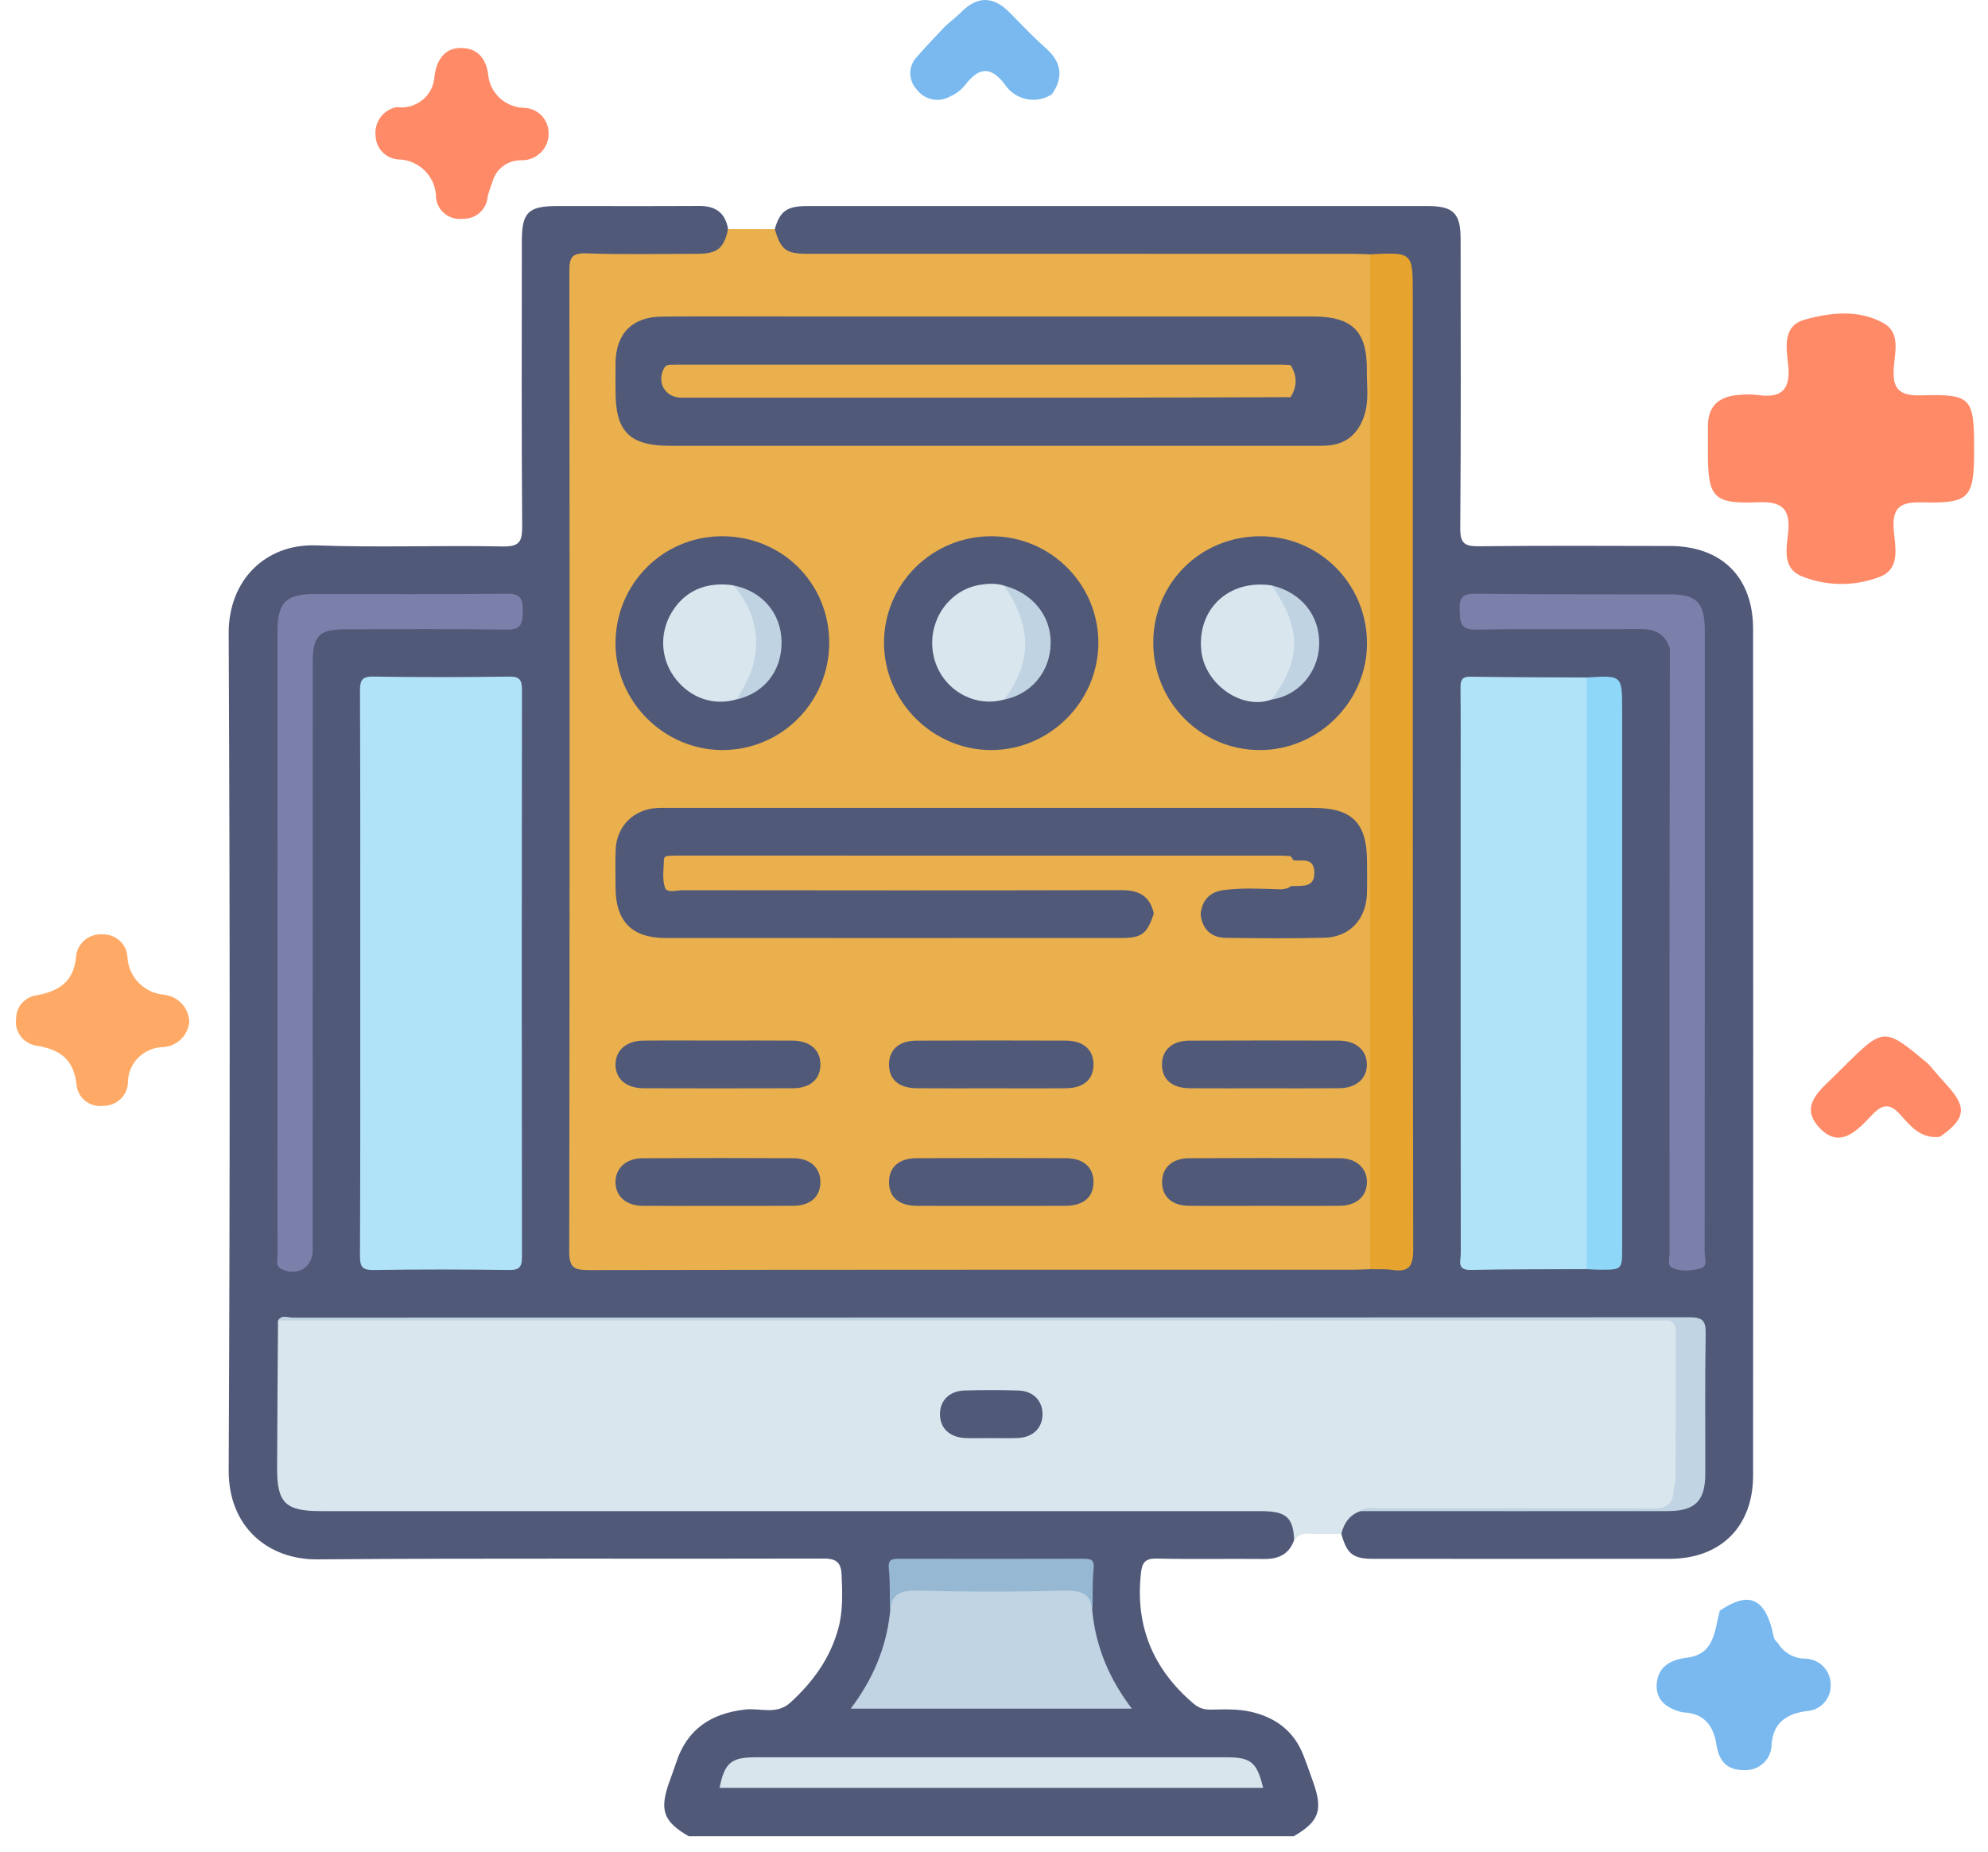 <svg width="73" height="68" viewBox="0 0 73 68" fill="none" xmlns="http://www.w3.org/2000/svg">
<path d="M61.782 62.878C61.23 62.745 60.796 62.45 60.834 61.846C60.875 61.215 61.323 60.946 61.946 60.871C62.974 60.746 62.956 59.865 63.15 59.147C64.172 58.451 64.754 58.652 65.068 59.824C65.116 60.003 65.106 60.201 65.281 60.326C65.385 60.506 65.537 60.654 65.719 60.757C65.902 60.859 66.109 60.911 66.318 60.908C66.566 60.921 66.799 61.029 66.967 61.209C67.136 61.389 67.227 61.627 67.221 61.872C67.226 61.994 67.207 62.115 67.165 62.229C67.122 62.343 67.058 62.448 66.974 62.537C66.891 62.626 66.791 62.698 66.68 62.749C66.568 62.8 66.448 62.828 66.325 62.833C65.613 62.936 65.131 63.239 65.053 64.031C65.057 64.161 65.033 64.29 64.984 64.41C64.935 64.53 64.862 64.639 64.769 64.73C64.675 64.82 64.564 64.891 64.442 64.938C64.32 64.984 64.19 65.005 64.059 64.999C63.406 65.016 63.117 64.647 63.031 64.081C62.919 63.354 62.567 62.903 61.782 62.878Z" fill="#79B9EF"/>
<path d="M71.237 41.743C70.548 41.831 70.161 41.363 69.777 40.929C69.407 40.511 69.128 40.537 68.75 40.933C68.215 41.492 67.573 42.231 66.804 41.405C66.05 40.598 66.85 40.022 67.395 39.476C67.486 39.384 67.579 39.293 67.671 39.202C69.179 37.706 69.179 37.706 70.806 39.066C71.035 39.328 71.258 39.595 71.493 39.852C72.239 40.663 72.183 41.084 71.237 41.743Z" fill="#FF8A68"/>
<path d="M6.95 37.509C6.932 37.755 6.825 37.986 6.648 38.159C6.471 38.332 6.237 38.436 5.989 38.451C5.643 38.457 5.314 38.598 5.072 38.843C4.831 39.088 4.696 39.417 4.698 39.759C4.689 39.989 4.589 40.205 4.422 40.363C4.254 40.521 4.03 40.609 3.799 40.607C3.684 40.623 3.567 40.616 3.455 40.587C3.342 40.558 3.237 40.507 3.145 40.436C3.053 40.366 2.976 40.279 2.919 40.178C2.862 40.078 2.826 39.968 2.812 39.854C2.715 38.908 2.219 38.534 1.325 38.397C1.095 38.358 0.889 38.232 0.752 38.045C0.615 37.858 0.557 37.625 0.592 37.396C0.593 37.184 0.673 36.98 0.817 36.823C0.961 36.666 1.158 36.566 1.371 36.544C2.182 36.39 2.726 36.028 2.793 35.11C2.818 34.879 2.933 34.668 3.112 34.519C3.291 34.37 3.522 34.295 3.755 34.31C3.988 34.301 4.215 34.382 4.388 34.536C4.561 34.691 4.666 34.906 4.68 35.136C4.695 35.494 4.841 35.834 5.093 36.09C5.344 36.347 5.682 36.503 6.043 36.529C6.286 36.561 6.51 36.677 6.676 36.856C6.841 37.035 6.938 37.266 6.95 37.509Z" fill="#FEAA66"/>
<path d="M34.726 0.944C34.921 0.774 35.126 0.615 35.308 0.434C35.913 -0.169 36.495 -0.129 37.079 0.465C37.51 0.904 37.934 1.353 38.394 1.759C38.977 2.274 39.067 2.825 38.627 3.461C38.49 3.55 38.337 3.611 38.176 3.642C38.016 3.672 37.851 3.671 37.69 3.638C37.53 3.605 37.378 3.541 37.243 3.45C37.108 3.359 36.992 3.242 36.903 3.106C36.35 2.378 35.916 2.5 35.425 3.14C35.282 3.315 35.098 3.452 34.889 3.542C34.691 3.656 34.456 3.693 34.231 3.648C34.006 3.602 33.806 3.476 33.669 3.293C33.511 3.128 33.423 2.908 33.426 2.68C33.428 2.452 33.52 2.234 33.682 2.072C34.017 1.686 34.377 1.32 34.726 0.944Z" fill="#79B9EF"/>
<path d="M14.563 3.932C14.732 3.957 14.905 3.947 15.07 3.901C15.235 3.855 15.388 3.775 15.52 3.666C15.651 3.558 15.758 3.423 15.833 3.27C15.908 3.118 15.95 2.951 15.955 2.782C16.039 2.218 16.308 1.764 16.92 1.762C17.503 1.759 17.843 2.114 17.924 2.727C17.951 3.052 18.096 3.356 18.333 3.582C18.57 3.809 18.882 3.942 19.211 3.958C19.333 3.958 19.455 3.982 19.568 4.028C19.682 4.075 19.785 4.143 19.871 4.229C19.958 4.315 20.027 4.418 20.074 4.53C20.12 4.642 20.145 4.763 20.144 4.884C20.148 5.014 20.126 5.144 20.079 5.265C20.032 5.386 19.96 5.497 19.869 5.59C19.777 5.684 19.668 5.758 19.547 5.809C19.426 5.86 19.296 5.886 19.165 5.886C18.92 5.876 18.68 5.949 18.483 6.093C18.286 6.237 18.145 6.444 18.084 6.678C18.012 6.856 17.953 7.037 17.906 7.222C17.89 7.45 17.784 7.662 17.612 7.814C17.44 7.966 17.214 8.045 16.984 8.034C16.869 8.048 16.753 8.038 16.642 8.007C16.531 7.976 16.427 7.923 16.337 7.852C16.246 7.781 16.171 7.693 16.115 7.593C16.059 7.493 16.024 7.383 16.011 7.269C16.013 7.084 15.978 6.901 15.908 6.73C15.838 6.558 15.734 6.403 15.603 6.271C15.472 6.139 15.316 6.035 15.144 5.963C14.973 5.891 14.788 5.854 14.601 5.853C14.387 5.832 14.187 5.735 14.039 5.58C13.891 5.425 13.804 5.222 13.794 5.009C13.76 4.767 13.821 4.52 13.963 4.32C14.106 4.12 14.32 3.981 14.563 3.932Z" fill="#FF8A68"/>
<path d="M72.49 16.506C72.49 18.295 72.337 18.491 70.585 18.447C69.792 18.426 69.475 18.62 69.538 19.453C69.587 20.087 69.818 20.935 68.951 21.209C68.026 21.546 67.006 21.52 66.1 21.135C65.447 20.829 65.605 20.121 65.661 19.57C65.749 18.69 65.454 18.405 64.546 18.444C62.91 18.512 62.716 18.265 62.715 16.627C62.715 16.305 62.718 15.983 62.715 15.661C62.711 14.905 63.124 14.548 63.853 14.503C64.08 14.479 64.308 14.479 64.535 14.503C65.418 14.638 65.759 14.309 65.662 13.406C65.595 12.789 65.45 11.97 66.253 11.743C67.207 11.474 68.257 11.352 69.176 11.873C69.783 12.218 69.584 12.925 69.542 13.477C69.483 14.259 69.708 14.543 70.55 14.518C72.4 14.465 72.491 14.604 72.49 16.506Z" fill="#FF8A68"/>
<path d="M25.291 67.429C24.352 66.886 24.205 66.466 24.585 65.413C24.671 65.176 24.758 64.939 24.837 64.7C25.24 63.484 26.123 62.917 27.358 62.775C27.915 62.71 28.514 62.986 29.029 62.515C29.851 61.762 30.481 60.898 30.78 59.812C30.958 59.163 30.933 58.504 30.905 57.84C30.887 57.387 30.725 57.229 30.241 57.231C24.045 57.249 17.849 57.212 11.654 57.261C9.843 57.276 8.389 56.069 8.398 53.995C8.446 43.746 8.445 33.498 8.398 23.25C8.39 21.322 9.735 19.957 11.622 20.027C13.898 20.112 16.18 20.02 18.459 20.066C19.086 20.078 19.178 19.877 19.174 19.317C19.149 15.83 19.16 12.342 19.162 8.855C19.162 7.795 19.397 7.566 20.472 7.566C22.206 7.566 23.941 7.573 25.674 7.563C26.273 7.559 26.634 7.812 26.735 8.411C26.816 8.937 26.597 9.273 26.058 9.433C25.735 9.529 25.401 9.508 25.071 9.509C23.999 9.512 22.928 9.503 21.857 9.513C21.215 9.519 21.172 9.573 21.156 10.224C21.153 10.36 21.155 10.496 21.155 10.633C21.155 22.204 21.155 33.776 21.155 45.347C21.155 46.426 21.156 46.427 22.25 46.427C31.347 46.427 40.444 46.427 49.542 46.427C49.795 46.427 50.048 46.421 50.301 46.443C51.642 46.383 51.643 46.383 51.643 45.001C51.643 33.632 51.643 22.263 51.643 10.894C51.643 9.555 51.643 9.555 50.318 9.494C48.819 9.528 47.319 9.507 45.819 9.508C40.58 9.511 35.341 9.51 30.101 9.508C29.771 9.508 29.437 9.531 29.113 9.442C28.587 9.296 28.372 8.955 28.451 8.412C28.638 7.756 28.895 7.567 29.626 7.567C33.755 7.566 37.884 7.566 42.013 7.566C45.479 7.566 48.946 7.566 52.413 7.566C53.366 7.567 53.633 7.825 53.634 8.768C53.637 12.313 53.65 15.858 53.621 19.402C53.617 19.961 53.791 20.065 54.304 20.059C56.641 20.033 58.978 20.044 61.315 20.049C63.219 20.052 64.373 21.193 64.374 23.096C64.379 33.457 64.379 43.818 64.374 54.179C64.373 56.061 63.186 57.239 61.31 57.241C57.687 57.245 54.065 57.243 50.442 57.242C49.678 57.241 49.464 57.07 49.253 56.323C49.215 55.761 49.398 55.553 50.106 55.352C53.671 55.321 57.236 55.347 60.8 55.337C61.053 55.336 61.306 55.353 61.555 55.286C62.109 55.136 62.366 54.877 62.38 54.302C62.422 52.569 62.399 50.835 62.393 49.102C62.392 48.74 62.223 48.573 61.861 48.562C61.608 48.555 61.356 48.536 61.102 48.536C44.506 48.537 27.909 48.536 11.312 48.54C11.03 48.54 10.719 48.452 10.493 48.72C10.393 48.9 10.398 49.097 10.398 49.291C10.396 50.889 10.385 52.486 10.402 54.084C10.411 54.954 10.73 55.262 11.61 55.308C11.883 55.322 12.155 55.315 12.428 55.315C23.552 55.315 34.676 55.315 45.8 55.316C46.112 55.316 46.425 55.296 46.734 55.347C47.399 55.456 47.674 55.883 47.522 56.554C47.337 57.064 46.961 57.251 46.435 57.247C45.113 57.235 43.791 57.261 42.469 57.232C42.056 57.222 41.94 57.382 41.898 57.748C41.676 59.701 42.336 61.289 43.825 62.556C44.02 62.722 44.211 62.781 44.455 62.778C44.959 62.77 45.465 62.746 45.964 62.865C46.853 63.077 47.507 63.569 47.852 64.432C47.981 64.755 48.093 65.086 48.211 65.414C48.591 66.466 48.445 66.884 47.505 67.429C40.101 67.429 32.696 67.429 25.291 67.429Z" fill="#515979"/>
<path d="M50.311 46.604C50.117 46.612 49.923 46.625 49.728 46.625C40.358 46.626 30.988 46.621 21.617 46.638C21.081 46.639 20.901 46.549 20.902 45.958C20.922 33.958 20.92 21.957 20.907 9.957C20.907 9.472 20.984 9.286 21.529 9.304C22.891 9.351 24.256 9.322 25.62 9.319C26.345 9.317 26.59 9.112 26.734 8.41C27.307 8.411 27.879 8.411 28.451 8.411C28.669 9.169 28.86 9.319 29.643 9.319C36.299 9.32 42.955 9.319 49.611 9.32C49.844 9.32 50.078 9.332 50.311 9.339C50.585 9.655 50.498 10.041 50.499 10.402C50.504 16.706 50.503 23.009 50.503 29.313C50.503 34.722 50.504 40.131 50.499 45.54C50.499 45.901 50.581 46.287 50.311 46.604Z" fill="#E9B04D"/>
<path d="M49.963 55.488C49.558 55.623 49.351 55.927 49.254 56.324C48.856 56.324 48.458 56.337 48.06 56.318C47.83 56.308 47.657 56.373 47.523 56.554C47.485 55.713 47.23 55.49 46.295 55.49C34.786 55.489 23.277 55.489 11.768 55.489C10.484 55.489 10.171 55.185 10.176 53.917C10.182 52.107 10.197 50.298 10.209 48.488C10.412 48.383 10.63 48.435 10.841 48.435C27.513 48.432 44.186 48.432 60.859 48.432C61.667 48.432 61.72 48.475 61.725 49.278C61.734 50.855 61.73 52.433 61.726 54.011C61.725 54.128 61.721 54.245 61.711 54.361C61.625 55.308 61.477 55.444 60.532 55.444C57.221 55.444 53.91 55.443 50.599 55.446C50.387 55.446 50.17 55.406 49.963 55.488Z" fill="#D9E6EE"/>
<path d="M13.228 35.71C13.228 32.263 13.234 28.815 13.219 25.367C13.217 24.973 13.295 24.837 13.72 24.844C15.376 24.871 17.032 24.869 18.687 24.845C19.089 24.839 19.167 24.972 19.167 25.34C19.157 32.275 19.157 39.209 19.167 46.144C19.168 46.519 19.08 46.641 18.685 46.635C17.029 46.612 15.373 46.61 13.718 46.636C13.291 46.643 13.217 46.504 13.219 46.112C13.234 42.645 13.228 39.178 13.228 35.71Z" fill="#B0E3F8"/>
<path d="M58.263 46.604C56.844 46.611 55.424 46.603 54.005 46.633C53.481 46.643 53.64 46.29 53.64 46.04C53.634 40.224 53.635 34.408 53.635 28.592C53.635 27.483 53.642 26.375 53.63 25.266C53.628 24.987 53.672 24.842 54.005 24.848C55.424 24.872 56.844 24.87 58.263 24.878C58.469 25.1 58.45 25.381 58.45 25.651C58.455 32.378 58.455 39.105 58.45 45.832C58.45 46.101 58.472 46.382 58.263 46.604Z" fill="#B0E3F8"/>
<path d="M50.313 46.605C50.313 34.183 50.312 21.762 50.312 9.34C51.878 9.259 51.878 9.259 51.878 10.817C51.878 22.507 51.873 34.197 51.893 45.888C51.894 46.504 51.73 46.722 51.129 46.632C50.861 46.593 50.585 46.613 50.313 46.605Z" fill="#E6A42E"/>
<path d="M10.189 34.513C10.189 30.735 10.188 26.956 10.19 23.178C10.19 22.127 10.499 21.815 11.537 21.814C13.893 21.812 16.25 21.83 18.607 21.801C19.139 21.794 19.204 22.011 19.197 22.453C19.191 22.885 19.148 23.129 18.605 23.12C16.638 23.088 14.671 23.107 12.703 23.108C11.707 23.109 11.483 23.337 11.483 24.355C11.482 31.541 11.482 38.729 11.482 45.916C11.482 46.545 10.91 46.887 10.337 46.6C10.101 46.482 10.194 46.26 10.193 46.083C10.185 44.603 10.188 43.122 10.188 41.642C10.188 39.266 10.188 36.89 10.189 34.513Z" fill="#7A80AA"/>
<path d="M40.119 59.242C40.261 60.521 40.743 61.668 41.563 62.743C38.095 62.743 34.707 62.743 31.238 62.743C32.052 61.666 32.535 60.52 32.678 59.241C32.788 58.242 32.788 58.24 33.813 58.239C35.537 58.238 37.261 58.238 38.986 58.239C40.011 58.24 40.011 58.242 40.119 59.242Z" fill="#C0D4E3"/>
<path d="M61.184 21.826C62.282 21.798 62.601 22.094 62.601 23.156C62.603 30.767 62.603 38.377 62.596 45.988C62.596 46.195 62.732 46.518 62.422 46.586C62.09 46.659 61.712 46.706 61.395 46.55C61.213 46.461 61.308 46.192 61.308 46.005C61.304 42.443 61.303 38.881 61.305 35.319C61.308 31.485 61.314 27.651 61.319 23.816C61.455 23.329 61.396 22.85 61.263 22.372C61.213 22.195 61.087 22.026 61.184 21.826Z" fill="#7A80AA"/>
<path d="M58.262 46.604C58.262 39.362 58.262 32.12 58.262 24.878C59.566 24.795 59.566 24.795 59.566 26.073C59.566 32.654 59.566 39.235 59.566 45.817C59.566 46.627 59.566 46.628 58.727 46.624C58.572 46.623 58.417 46.611 58.262 46.604Z" fill="#8FD7F8"/>
<path d="M26.422 65.652C26.608 64.734 26.841 64.529 27.741 64.529C33.505 64.527 39.27 64.527 45.035 64.529C45.94 64.529 46.157 64.713 46.383 65.652C39.725 65.652 33.074 65.652 26.422 65.652Z" fill="#D8E5ED"/>
<path d="M49.961 55.489C50.162 55.307 50.408 55.388 50.633 55.388C53.983 55.382 57.334 55.375 60.685 55.394C61.167 55.397 61.423 55.266 61.449 54.769C61.458 54.597 61.53 54.427 61.531 54.256C61.537 52.503 61.526 50.749 61.541 48.996C61.544 48.626 61.447 48.442 61.051 48.488C60.897 48.506 60.739 48.491 60.584 48.491C43.791 48.49 26.999 48.49 10.207 48.489C10.341 48.265 10.557 48.382 10.73 48.382C27.829 48.378 44.928 48.382 62.027 48.37C62.515 48.37 62.642 48.489 62.633 48.976C62.602 50.689 62.624 52.403 62.619 54.117C62.616 55.116 62.25 55.488 61.237 55.489C57.478 55.494 53.72 55.489 49.961 55.489Z" fill="#C0D4E3"/>
<path d="M61.185 21.827C61.532 22.381 61.567 22.995 61.538 23.624C61.531 23.779 61.532 23.91 61.319 23.817C61.153 23.305 60.809 23.095 60.264 23.1C58.241 23.117 56.217 23.084 54.195 23.12C53.592 23.131 53.62 22.819 53.6 22.399C53.579 21.948 53.707 21.795 54.182 21.801C56.516 21.83 58.851 21.822 61.185 21.827Z" fill="#7A80AA"/>
<path d="M40.119 59.241C40.101 58.429 39.607 58.39 38.941 58.409C37.247 58.458 35.551 58.458 33.857 58.41C33.193 58.391 32.696 58.427 32.678 59.24C32.669 58.698 32.692 58.151 32.638 57.613C32.602 57.261 32.749 57.238 33.021 57.239C35.273 57.244 37.524 57.244 39.776 57.238C40.05 57.237 40.193 57.265 40.158 57.614C40.105 58.153 40.128 58.699 40.119 59.241Z" fill="#97B8D2"/>
<path d="M36.396 11.621C40.329 11.621 44.262 11.62 48.194 11.621C49.66 11.622 50.208 12.157 50.191 13.612C50.184 14.169 50.279 14.731 50.089 15.284C49.872 15.918 49.448 16.296 48.791 16.357C48.597 16.375 48.401 16.371 48.207 16.371C40.341 16.372 32.476 16.372 24.61 16.371C23.124 16.371 22.603 15.854 22.603 14.384C22.603 14.034 22.6 13.683 22.603 13.333C22.615 12.251 23.212 11.636 24.305 11.625C25.882 11.61 27.459 11.621 29.036 11.621C31.49 11.62 33.943 11.621 36.396 11.621Z" fill="#515979"/>
<path d="M42.368 33.551C42.114 34.303 41.928 34.444 41.148 34.444C35.575 34.446 30.002 34.447 24.43 34.444C23.209 34.443 22.608 33.831 22.604 32.607C22.602 32.14 22.589 31.672 22.607 31.204C22.641 30.338 23.267 29.717 24.135 29.669C24.29 29.66 24.446 29.666 24.602 29.666C32.474 29.665 40.346 29.665 48.219 29.666C49.648 29.666 50.196 30.213 50.197 31.635C50.198 32.025 50.205 32.415 50.195 32.804C50.171 33.745 49.569 34.408 48.642 34.434C47.435 34.467 46.226 34.453 45.019 34.438C44.476 34.432 44.156 34.132 44.088 33.583C43.999 32.984 44.257 32.691 44.998 32.547C45.849 32.535 46.7 32.554 47.551 32.536C47.906 32.528 48.281 32.555 48.262 32.021C48.243 31.498 47.85 31.619 47.541 31.593C47.464 31.587 47.386 31.587 47.308 31.591C45.379 31.629 43.452 31.605 41.524 31.606C36.227 31.61 30.931 31.608 25.634 31.608C25.401 31.608 25.167 31.604 24.934 31.629C24.67 31.658 24.568 31.814 24.568 32.064C24.569 32.316 24.675 32.468 24.937 32.497C25.17 32.522 25.404 32.517 25.637 32.517C30.661 32.518 35.685 32.517 40.709 32.518C41.04 32.518 41.374 32.496 41.697 32.586C42.216 32.73 42.425 33.035 42.368 33.551Z" fill="#515979"/>
<path d="M42.348 23.58C42.358 21.394 44.106 19.676 46.307 19.692C48.484 19.707 50.218 21.479 50.196 23.665C50.174 25.794 48.387 27.551 46.251 27.543C44.084 27.536 42.338 25.763 42.348 23.58Z" fill="#515979"/>
<path d="M30.449 23.595C30.453 25.777 28.7 27.543 26.53 27.542C24.395 27.542 22.616 25.779 22.602 23.649C22.587 21.463 24.328 19.698 26.504 19.691C28.706 19.685 30.445 21.405 30.449 23.595Z" fill="#515979"/>
<path d="M36.42 19.691C38.577 19.701 40.322 21.438 40.332 23.587C40.343 25.744 38.558 27.54 36.402 27.543C34.248 27.546 32.457 25.754 32.461 23.597C32.465 21.429 34.235 19.681 36.42 19.691Z" fill="#515979"/>
<path d="M44.936 32.685C44.408 32.752 44.138 33.064 44.086 33.582C43.512 33.571 42.94 33.56 42.367 33.549C42.233 32.903 41.823 32.686 41.183 32.687C35.81 32.7 30.436 32.696 25.063 32.69C24.839 32.69 24.488 32.809 24.416 32.591C24.312 32.275 24.371 31.902 24.381 31.554C24.384 31.441 24.508 31.426 24.607 31.422C24.704 31.418 24.801 31.418 24.898 31.418C32.277 31.418 39.656 31.418 47.035 31.419C47.151 31.419 47.268 31.431 47.384 31.437C47.553 31.602 47.558 31.815 47.561 32.029C47.567 32.437 47.44 32.668 46.957 32.655C46.285 32.636 45.608 32.593 44.936 32.685Z" fill="#E9B04D"/>
<path d="M36.345 39.963C35.45 39.963 34.554 39.969 33.659 39.961C33.003 39.955 32.646 39.64 32.645 39.094C32.643 38.55 33.008 38.215 33.65 38.213C35.48 38.205 37.309 38.205 39.139 38.212C39.782 38.215 40.151 38.546 40.154 39.085C40.157 39.63 39.797 39.955 39.148 39.961C38.213 39.97 37.279 39.963 36.345 39.963Z" fill="#515979"/>
<path d="M36.4 44.28C35.485 44.28 34.57 44.285 33.655 44.278C33.002 44.273 32.645 43.956 32.645 43.408C32.644 42.863 33.006 42.532 33.654 42.529C35.483 42.522 37.313 42.522 39.143 42.529C39.788 42.532 40.154 42.865 40.154 43.407C40.154 43.952 39.792 44.273 39.145 44.278C38.23 44.285 37.315 44.28 36.4 44.28Z" fill="#515979"/>
<path d="M26.36 38.21C27.275 38.21 28.19 38.204 29.105 38.212C29.743 38.218 30.122 38.551 30.126 39.083C30.131 39.62 29.759 39.958 29.121 39.961C27.291 39.967 25.461 39.967 23.631 39.961C22.994 39.959 22.605 39.62 22.602 39.098C22.598 38.576 22.992 38.219 23.615 38.212C24.53 38.202 25.445 38.21 26.36 38.21Z" fill="#515979"/>
<path d="M46.377 39.963C45.482 39.963 44.586 39.968 43.691 39.961C43.039 39.956 42.674 39.641 42.668 39.102C42.662 38.566 43.038 38.215 43.668 38.213C45.498 38.205 47.328 38.206 49.158 38.212C49.788 38.214 50.184 38.559 50.192 39.079C50.2 39.601 49.807 39.954 49.18 39.96C48.246 39.969 47.312 39.963 46.377 39.963Z" fill="#515979"/>
<path d="M26.341 44.28C25.427 44.28 24.512 44.286 23.596 44.278C22.997 44.272 22.621 43.944 22.602 43.44C22.583 42.915 22.976 42.534 23.591 42.531C25.44 42.521 27.29 42.521 29.139 42.53C29.762 42.533 30.14 42.898 30.125 43.434C30.111 43.953 29.753 44.272 29.145 44.277C28.21 44.286 27.276 44.28 26.341 44.28Z" fill="#515979"/>
<path d="M46.456 44.279C45.522 44.279 44.587 44.286 43.653 44.277C43.043 44.271 42.687 43.955 42.672 43.436C42.657 42.897 43.032 42.533 43.656 42.53C45.505 42.521 47.354 42.521 49.204 42.53C49.817 42.533 50.213 42.916 50.194 43.438C50.176 43.941 49.798 44.272 49.201 44.277C48.286 44.286 47.371 44.279 46.456 44.279Z" fill="#515979"/>
<path d="M36.326 52.808C36.035 52.808 35.743 52.817 35.452 52.806C34.868 52.784 34.509 52.438 34.516 51.917C34.522 51.42 34.87 51.074 35.421 51.06C36.081 51.043 36.742 51.041 37.402 51.061C37.944 51.078 38.289 51.445 38.282 51.944C38.274 52.441 37.925 52.782 37.376 52.805C37.026 52.819 36.676 52.807 36.326 52.808Z" fill="#515979"/>
<path d="M47.391 14.584C45.152 14.59 42.913 14.601 40.674 14.602C35.456 14.604 30.238 14.603 25.02 14.602C24.433 14.602 24.107 14.055 24.378 13.53C24.43 13.428 24.511 13.4 24.611 13.396C24.708 13.392 24.805 13.391 24.903 13.391C32.282 13.391 39.662 13.391 47.041 13.392C47.158 13.392 47.274 13.403 47.391 13.409C47.637 13.801 47.637 14.192 47.391 14.584Z" fill="#E9B04D"/>
<path d="M46.689 25.689C45.607 26.087 44.236 25.129 44.111 23.888C43.958 22.354 45.131 21.265 46.69 21.496C48.019 22.3 47.925 25.034 46.689 25.689Z" fill="#D9E6EE"/>
<path d="M46.688 25.689C47.799 24.255 47.799 23.032 46.688 21.496C47.789 21.749 48.479 22.613 48.441 23.691C48.404 24.706 47.665 25.549 46.688 25.689Z" fill="#C0D3E2"/>
<path d="M27.043 25.682C26.215 25.922 25.384 25.648 24.827 24.951C24.263 24.247 24.195 23.288 24.653 22.508C25.127 21.702 25.922 21.347 26.927 21.493C27.737 22.059 28.115 23.197 27.831 24.302C27.695 24.827 27.547 25.36 27.043 25.682Z" fill="#D9E6EE"/>
<path d="M27.046 25.685C27.378 25.142 27.682 24.588 27.748 23.938C27.843 23 27.537 22.198 26.93 21.496C27.987 21.708 28.678 22.509 28.699 23.548C28.72 24.618 28.076 25.451 27.046 25.685Z" fill="#C0D3E2"/>
<path d="M36.865 25.689C35.721 26.008 34.532 25.264 34.279 24.073C34.021 22.856 34.813 21.657 36 21.473C36.29 21.427 36.58 21.415 36.866 21.502C38.149 22.391 38.01 25.097 36.865 25.689Z" fill="#D9E6EE"/>
<path d="M36.867 25.691C37.951 24.296 37.849 22.9 36.868 21.504C37.926 21.782 38.599 22.618 38.581 23.635C38.562 24.663 37.868 25.496 36.867 25.691Z" fill="#C0D3E2"/>
</svg>
